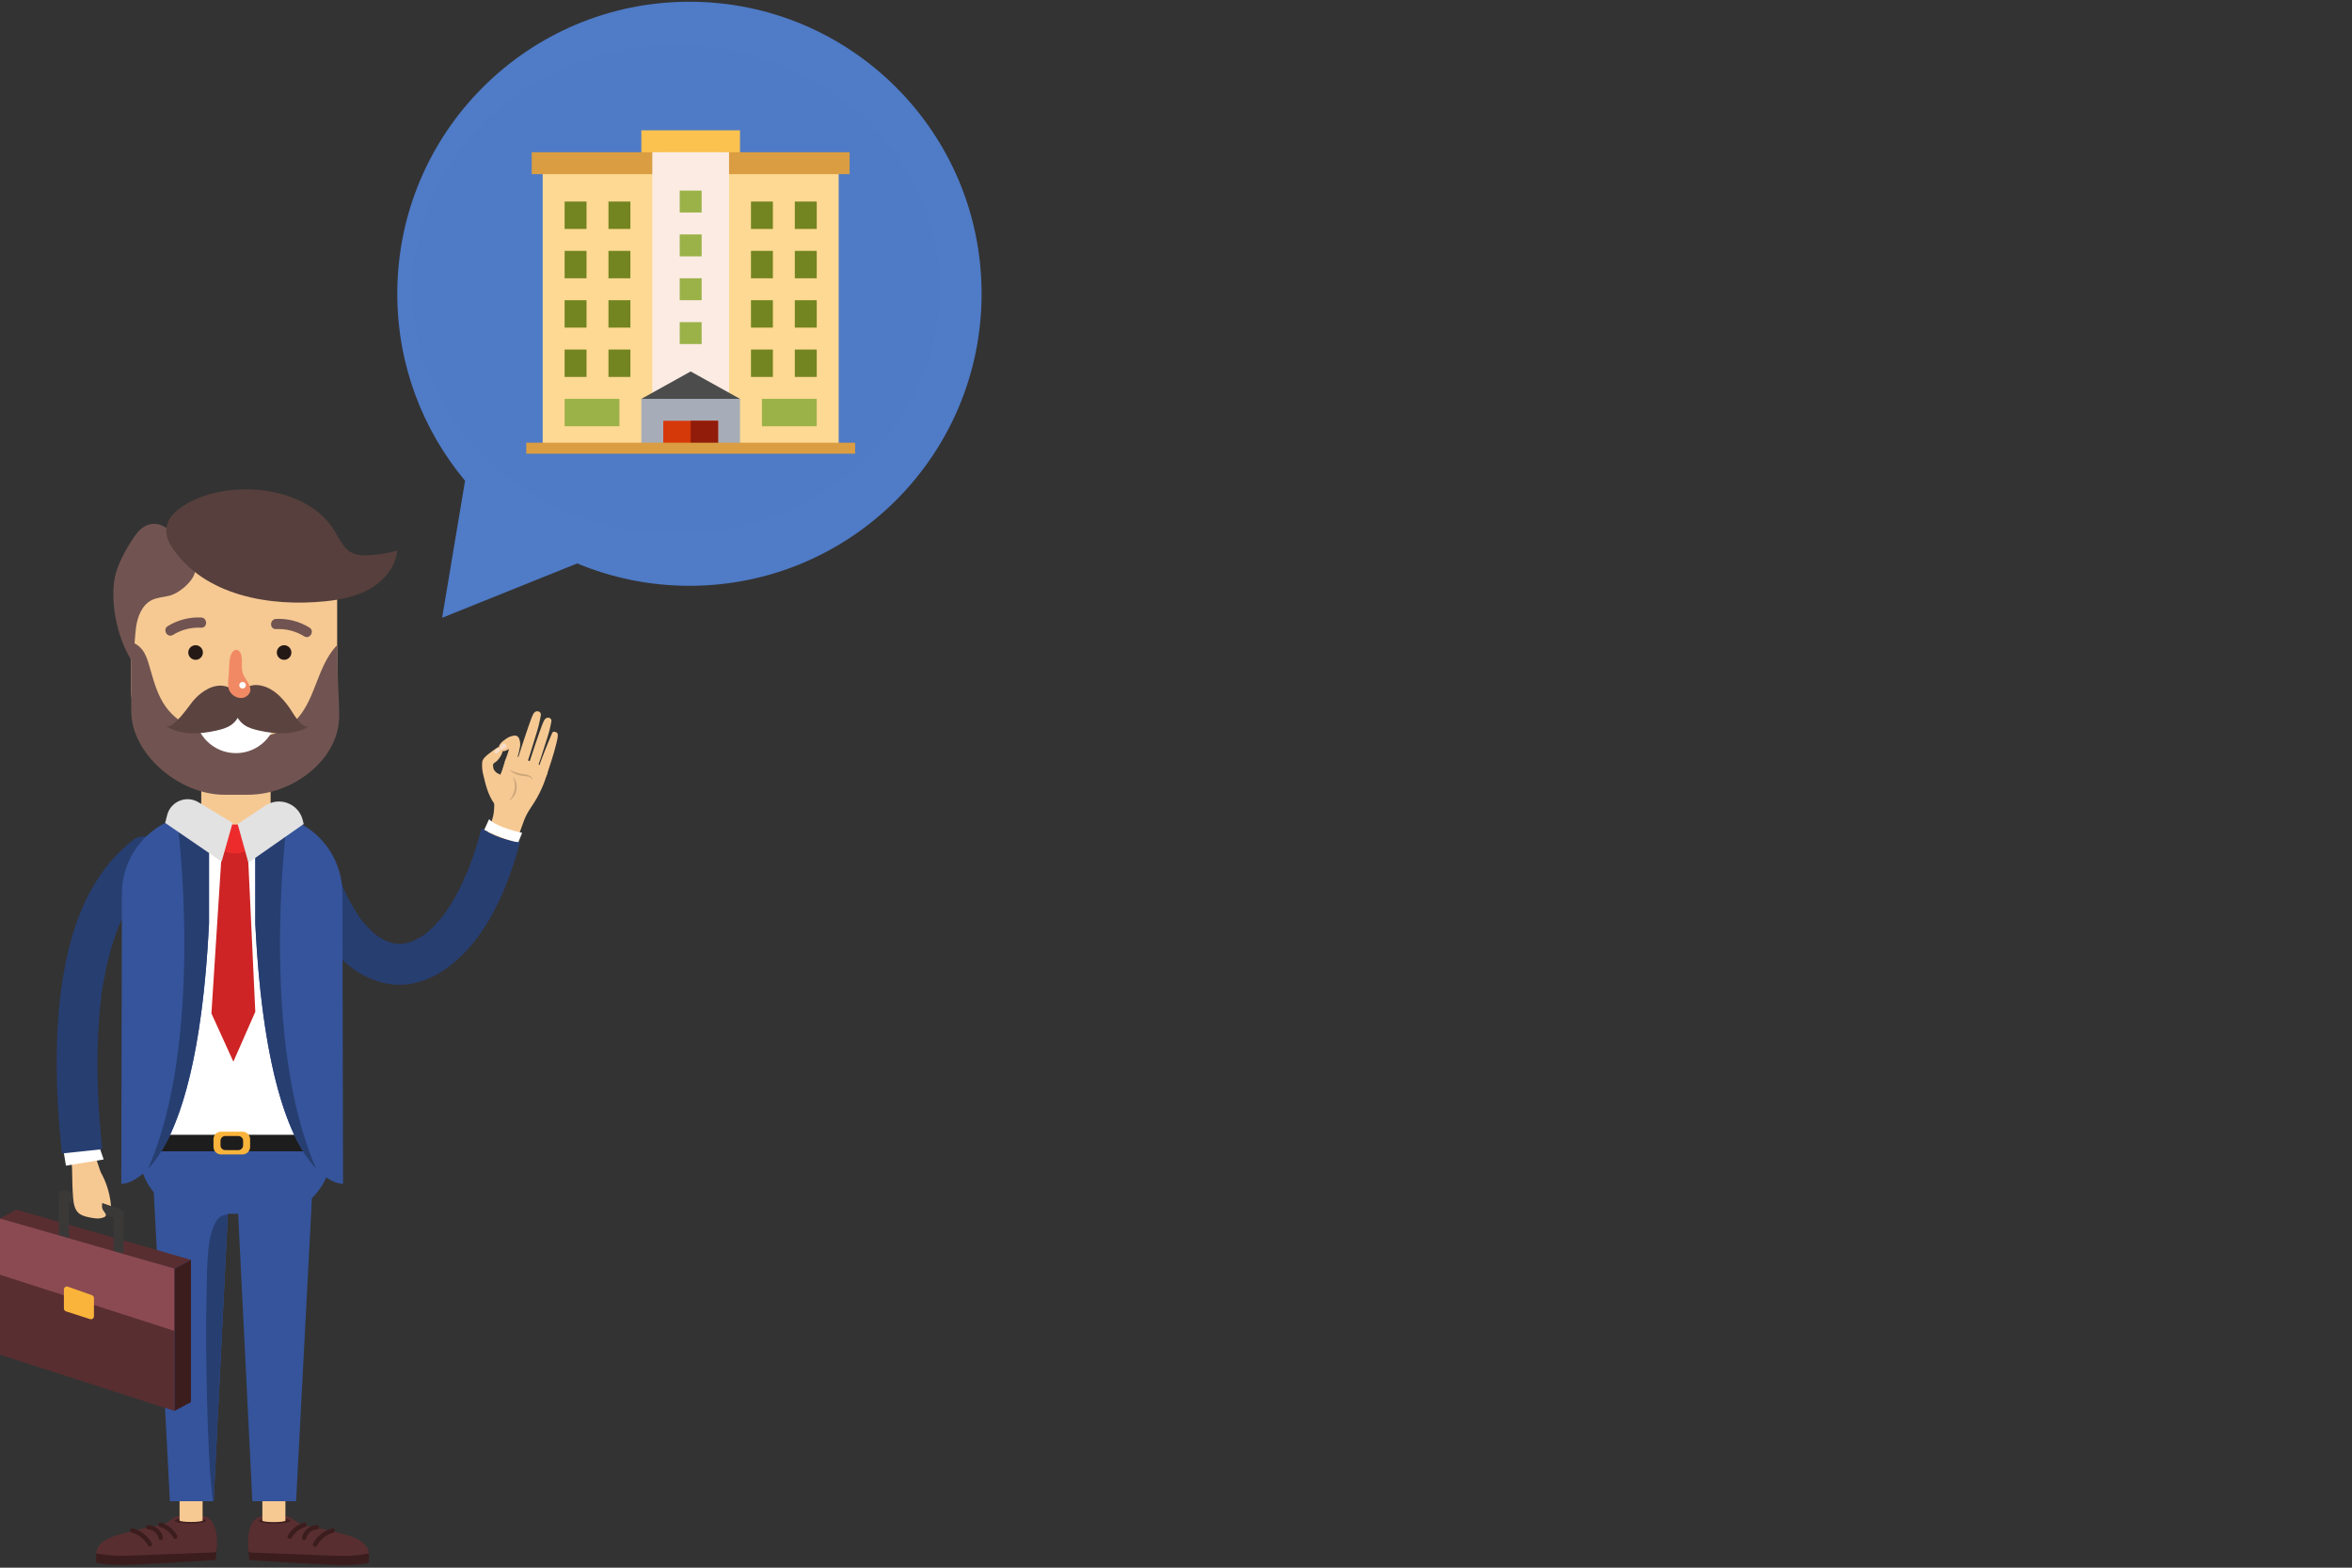 <?xml version="1.0" encoding="UTF-8"?> <svg xmlns="http://www.w3.org/2000/svg" xmlns:xlink="http://www.w3.org/1999/xlink" width="1650" zoomAndPan="magnify" viewBox="0 0 1237.5 825" height="1100" preserveAspectRatio="xMidYMid meet" version="1.0"><rect x="0" y="0" width="1237.5" height="825" fill="#333333" stroke="none"/><defs><clipPath id="bf68fcc16b"><path d="M 209 0.168 L 516.543 0.168 L 516.543 326 L 209 326 Z M 209 0.168 " clip-rule="nonzero"></path></clipPath><clipPath id="15e67bcd2f"><path d="M 216.98 23.66 L 495 23.66 L 495 280.785 L 216.98 280.785 Z M 216.98 23.66 " clip-rule="nonzero"></path></clipPath><clipPath id="003d09e269"><path d="M 355.797 23.66 C 279.129 23.66 216.98 81.219 216.98 152.223 C 216.98 223.223 279.129 280.785 355.797 280.785 C 432.461 280.785 494.613 223.223 494.613 152.223 C 494.613 81.219 432.461 23.66 355.797 23.66 Z M 355.797 23.66 " clip-rule="nonzero"></path></clipPath><clipPath id="6cb47e0f5d"><path d="M 337 68.566 L 390 68.566 L 390 83 L 337 83 Z M 337 68.566 " clip-rule="nonzero"></path></clipPath><clipPath id="43d9d6e09f"><path d="M 276.809 232 L 449.988 232 L 449.988 238.746 L 276.809 238.746 Z M 276.809 232 " clip-rule="nonzero"></path></clipPath></defs><path fill="#3c1d1e" d="M 50.566 817.371 L 50.566 822.344 C 50.566 822.344 55.957 823.945 67.859 823.52 C 81.129 823.047 113.512 820.949 113.512 820.949 L 114.156 813.492 L 50.566 817.371 " fill-opacity="1" fill-rule="nonzero"></path><path fill="#592e31" d="M 92.09 798.5 C 90.449 799.293 89.219 800.555 87.562 801.496 C 85.234 802.805 82.262 803.016 79.699 803.523 C 73.852 804.668 68.062 806.055 62.34 807.707 C 57.137 809.195 51.066 811.98 50.566 817.371 C 57.754 819.043 65.227 818.773 72.598 818.484 C 85.879 817.977 99.164 817.461 112.453 816.945 C 112.902 816.93 113.418 816.879 113.699 816.523 C 113.852 816.312 113.891 816.031 113.926 815.77 C 114.535 810.516 114.324 800.156 108.062 798.176 C 106.488 797.68 104.812 797.668 103.16 797.66 C 101.449 797.652 99.742 797.645 98.039 797.637 C 96.609 797.629 95.18 797.617 93.781 797.914 C 93.164 798.051 92.605 798.254 92.09 798.5 " fill-opacity="1" fill-rule="nonzero"></path><path fill="#3f1f20" d="M 108.434 800.285 C 108.434 801.09 104.719 801.738 100.141 801.738 C 95.559 801.738 91.844 801.09 91.844 800.285 C 91.844 799.473 95.559 798.828 100.141 798.828 C 104.719 798.828 108.434 799.473 108.434 800.285 " fill-opacity="1" fill-rule="nonzero"></path><path fill="#f6c993" d="M 94.484 788.039 L 94.484 800.148 C 94.484 800.582 97.203 800.945 100.547 800.945 C 103.887 800.945 106.598 800.582 106.598 800.148 L 106.598 788.039 L 94.484 788.039 " fill-opacity="1" fill-rule="nonzero"></path><path fill="#3c1d1e" d="M 69.223 806.512 C 72.98 807.52 76.016 809.93 77.887 813.34 C 78.605 814.652 80.613 813.477 79.902 812.164 C 77.754 808.238 74.164 805.43 69.84 804.262 C 68.391 803.871 67.773 806.113 69.223 806.512 " fill-opacity="1" fill-rule="nonzero"></path><path fill="#3c1d1e" d="M 77.871 804.836 C 80.637 804.938 82.914 806.934 83.508 809.617 C 83.82 811.082 86.07 810.457 85.75 808.992 C 84.938 805.293 81.629 802.645 77.871 802.508 C 76.371 802.449 76.371 804.785 77.871 804.836 " fill-opacity="1" fill-rule="nonzero"></path><path fill="#3c1d1e" d="M 84.066 803.508 C 87.148 804.43 89.637 806.445 91.199 809.254 C 91.93 810.559 93.945 809.391 93.207 808.078 C 91.352 804.754 88.332 802.348 84.684 801.266 C 83.246 800.836 82.629 803.078 84.066 803.508 " fill-opacity="1" fill-rule="nonzero"></path><path fill="#3c1d1e" d="M 194.086 817.438 L 194.086 822.414 C 194.086 822.414 188.695 824.012 176.793 823.59 C 163.516 823.113 131.141 821.016 131.141 821.016 L 130.508 813.562 L 194.086 817.438 " fill-opacity="1" fill-rule="nonzero"></path><path fill="#592e31" d="M 152.562 798.566 C 154.203 799.352 155.422 800.621 157.09 801.555 C 159.418 802.875 162.379 803.086 164.953 803.586 C 170.801 804.727 176.59 806.121 182.32 807.766 C 187.52 809.262 193.586 812.047 194.086 817.438 C 186.898 819.113 179.426 818.84 172.055 818.555 C 158.766 818.039 145.488 817.531 132.199 817.023 C 131.742 816.996 131.227 816.945 130.953 816.59 C 130.793 816.379 130.75 816.102 130.727 815.836 C 130.117 810.59 130.328 800.227 136.582 798.246 C 138.156 797.746 139.844 797.738 141.484 797.73 C 143.195 797.719 144.91 797.711 146.613 797.703 C 148.035 797.695 149.473 797.688 150.863 797.984 C 151.488 798.117 152.047 798.312 152.562 798.566 " fill-opacity="1" fill-rule="nonzero"></path><path fill="#3f1f20" d="M 136.219 800.344 C 136.219 801.148 139.934 801.801 144.516 801.801 C 149.094 801.801 152.809 801.148 152.809 800.344 C 152.809 799.547 149.094 798.895 144.516 798.895 C 139.934 798.895 136.219 799.547 136.219 800.344 " fill-opacity="1" fill-rule="nonzero"></path><path fill="#f6c993" d="M 150.168 788.105 L 150.168 800.207 C 150.168 800.656 147.449 801.004 144.109 801.004 C 140.766 801.004 138.047 800.656 138.047 800.207 L 138.047 788.105 L 150.168 788.105 " fill-opacity="1" fill-rule="nonzero"></path><path fill="#3c1d1e" d="M 175.43 806.57 C 171.664 807.594 168.625 810 166.766 813.41 C 166.047 814.719 164.039 813.555 164.75 812.234 C 166.898 808.305 170.496 805.496 174.805 804.328 C 176.254 803.941 176.879 806.184 175.43 806.57 " fill-opacity="1" fill-rule="nonzero"></path><path fill="#3c1d1e" d="M 166.781 804.906 C 164.016 805.008 161.738 807.012 161.152 809.676 C 160.824 811.141 158.582 810.531 158.902 809.059 C 159.715 805.363 163.023 802.711 166.781 802.578 C 168.281 802.52 168.27 804.855 166.781 804.906 " fill-opacity="1" fill-rule="nonzero"></path><path fill="#3c1d1e" d="M 160.586 803.574 C 157.504 804.488 155.016 806.512 153.453 809.32 C 152.723 810.625 150.711 809.457 151.445 808.145 C 153.289 804.812 156.32 802.418 159.969 801.324 C 161.406 800.895 162.023 803.145 160.586 803.574 " fill-opacity="1" fill-rule="nonzero"></path><path fill="#f6c993" d="M 276.633 403.621 C 278.129 399.34 279.508 395.016 280.797 390.664 C 281.965 386.68 283.344 382.863 284.113 378.762 C 284.242 378.125 284.359 377.48 284.477 376.84 C 284.57 376.348 284.656 375.816 284.453 375.332 C 284.148 374.613 283.227 374.191 282.422 374.301 C 280.543 374.562 279.965 377.246 279.367 378.617 C 278.555 380.469 272.723 398.137 271.629 401.863 " fill-opacity="1" fill-rule="nonzero"></path><path fill="#f6c993" d="M 265.578 400.914 C 265.605 400.77 267.414 395.938 267.637 394.887 C 267.719 394.457 267.777 394 267.805 393.551 C 267.922 391.547 267.898 387.832 270.836 387.34 C 273.059 386.961 273.465 389.5 273.566 391.234 C 273.719 393.992 272.789 396.461 272.121 399.152 C 270.852 397.199 268.008 401.812 265.578 400.914 " fill-opacity="1" fill-rule="nonzero"></path><path fill="#f6c993" d="M 265.316 410.246 C 265.707 411.008 265.949 411.855 265.84 412.711 C 265.512 415.105 264.664 417.391 264.324 419.785 C 264.273 420.156 263.859 421.535 263.91 422.137 L 263.844 422.16 C 263.48 421.656 260.574 423.676 260.211 423.168 C 256.684 418.32 255.414 412.508 254.195 407.395 C 253.703 405.363 253.551 403.242 253.703 401.16 C 253.84 399.348 255.75 397.824 257.047 396.777 C 258.137 395.895 259.273 395.066 260.434 394.281 C 261.168 393.781 262.074 392.848 263.055 393.172 C 266.652 394.355 262.305 400.066 260.676 401.082 C 260.219 401.371 259.695 401.648 259.492 402.148 C 259.375 402.445 259.398 402.785 259.426 403.105 C 259.484 403.781 259.578 404.477 259.906 405.078 C 260.145 405.535 260.508 405.914 260.863 406.285 C 261.676 407.141 263.969 407.859 264.781 408.715 C 265.375 409.324 265.055 409.73 265.316 410.246 " fill-opacity="1" fill-rule="nonzero"></path><path fill="#f6c993" d="M 281.133 422.195 C 279.559 424.711 277.781 427.113 276.539 429.805 C 275.953 431.055 275.496 432.352 275.039 433.652 C 274.137 436.211 273.129 438.746 272.367 441.348 C 271.664 443.742 270.656 444.156 267.891 443.926 C 264.055 443.621 259.332 442.285 256.555 439.484 C 256.395 439.332 256.234 439.152 256.199 438.926 C 256.184 438.715 256.277 438.504 256.371 438.309 C 256.938 437.133 257.387 435.895 257.832 434.668 C 258.426 433.02 259.027 431.359 259.418 429.66 C 260.289 425.902 260.16 422.008 259.738 418.203 C 259.551 416.527 258.824 414.344 259.188 412.703 C 259.535 411.195 261.066 410.398 262.066 409.352 C 263.961 407.363 264.672 403.477 265.578 400.914 C 267.168 396.387 270.672 397.578 274.152 398.848 C 275.914 399.484 277.672 400.125 279.426 400.762 C 281.422 401.488 283.445 402.219 285.223 403.367 C 285.977 403.852 286.688 404.398 287.305 405.027 C 288.109 405.848 288.168 406.066 287.863 407.117 C 287.348 408.902 286.754 410.672 286.078 412.406 C 284.738 415.816 283.082 419.098 281.133 422.195 " fill-opacity="1" fill-rule="nonzero"></path><path fill="#f6c993" d="M 269.785 392.832 C 268.406 393.723 266.645 395.133 265.012 395.32 C 264.504 395.379 263.961 395.355 263.547 395.051 C 260.586 392.934 264.418 389.973 266.703 388.484 C 267.898 387.703 270.547 386.664 271.875 387.398 C 273.516 388.305 273.805 390.988 273.465 393.527 C 273.465 393.527 272.867 390.836 269.785 392.832 " fill-opacity="1" fill-rule="nonzero"></path><path fill="#f7ddc9" d="M 263.828 394.48 C 263.574 394.441 263.336 394.297 263.191 394 C 262.812 393.203 263.277 392.613 263.785 392.047 C 264.141 391.648 264.699 391.082 265.289 391.25 C 265.707 391.375 266.586 392.281 266.508 392.789 L 266.418 392.969 C 265.934 393.535 265.332 394 264.664 394.332 C 264.402 394.457 264.098 394.523 263.828 394.48 " fill-opacity="1" fill-rule="nonzero"></path><path fill="#f6c993" d="M 287.414 408.715 C 289.27 402.918 291.391 396.91 292.789 390.988 C 293.129 389.551 293.602 387.848 293.465 386.395 C 293.34 385.176 291.027 384.531 290.547 385.664 C 288.777 389.805 284.453 400.188 283.277 404.527 " fill-opacity="1" fill-rule="nonzero"></path><path fill="#f6c993" d="M 282.32 405.355 C 283.773 401.312 285.129 397.242 286.391 393.137 C 287.543 389.379 288.887 385.785 289.656 381.918 C 289.777 381.309 289.895 380.707 290.012 380.098 C 290.113 379.633 290.207 379.133 290.012 378.668 C 289.727 377.988 288.863 377.574 288.109 377.676 C 286.324 377.906 285.746 380.434 285.164 381.723 C 284.375 383.473 278.586 400.77 277.504 404.281 " fill-opacity="1" fill-rule="nonzero"></path><path fill="#f7ddc9" d="M 260.363 396.227 C 260.535 396.461 260.812 396.59 261.094 396.555 C 261.32 396.523 261.523 396.395 261.719 396.27 C 262.227 395.922 262.801 395.473 263.074 394.898 C 263.387 394.23 263.031 394.195 262.422 393.711 L 262.242 393.609 L 262.059 393.672 C 261.684 393.883 260.992 394.355 260.566 394.898 C 260.238 395.336 260.066 395.812 260.363 396.227 " fill-opacity="1" fill-rule="nonzero"></path><path fill="#cda77a" d="M 269.93 408.715 C 269.93 408.715 270.055 408.895 270.293 409.207 C 270.469 409.555 270.91 409.934 271.121 410.594 C 271.25 410.926 271.383 411.281 271.527 411.652 C 271.688 412.023 271.715 412.449 271.789 412.871 C 271.84 413.301 271.953 413.75 271.891 414.207 C 271.859 414.664 271.832 415.129 271.801 415.605 C 271.68 416.043 271.555 416.484 271.434 416.914 C 271.359 417.34 271.098 417.746 270.902 418.141 C 270.684 418.531 270.512 418.938 270.242 419.227 C 269.988 419.531 269.742 419.816 269.523 420.082 C 269.117 420.629 268.551 420.875 268.27 421.137 C 267.949 421.367 267.762 421.484 267.762 421.484 C 267.762 421.484 267.891 421.301 268.125 420.977 C 268.348 420.656 268.742 420.285 269.047 419.707 C 269.211 419.43 269.387 419.133 269.574 418.812 C 269.785 418.516 269.852 418.125 270.023 417.789 C 270.176 417.434 270.352 417.094 270.438 416.652 C 270.539 416.246 270.641 415.832 270.742 415.418 C 270.801 414.59 270.961 413.758 270.852 412.973 C 270.801 412.582 270.859 412.176 270.766 411.828 C 270.699 411.484 270.633 411.145 270.562 410.832 C 270.48 410.195 270.199 409.672 270.105 409.301 C 269.988 408.926 269.93 408.715 269.93 408.715 " fill-opacity="1" fill-rule="nonzero"></path><path fill="#cda77a" d="M 267.965 404.992 C 267.965 404.992 268.176 405.086 268.531 405.254 C 268.879 405.406 269.371 405.711 269.98 405.934 C 270.277 406.051 270.59 406.176 270.938 406.312 C 271.266 406.465 271.664 406.516 272.035 406.652 C 272.789 406.914 273.637 407.023 274.457 407.191 C 275.328 407.312 276.191 407.379 277.047 407.625 C 277.469 407.75 277.859 407.785 278.25 408.012 C 278.586 408.184 278.91 408.352 279.195 408.613 C 279.5 408.824 279.711 409.078 279.855 409.332 C 280.016 409.57 280.145 409.773 280.18 409.992 C 280.281 410.383 280.312 410.594 280.312 410.594 C 280.312 410.594 280.203 410.406 279.992 410.086 C 279.926 409.91 279.746 409.758 279.551 409.598 C 279.367 409.418 279.137 409.258 278.875 409.129 C 278.645 408.961 278.316 408.844 277.945 408.734 C 277.656 408.605 277.215 408.633 276.844 408.547 C 276.09 408.41 275.184 408.352 274.312 408.258 C 273.414 408.047 272.512 407.91 271.73 407.539 C 270.918 407.262 270.242 406.793 269.656 406.438 C 269.059 406.117 268.727 405.66 268.414 405.426 C 268.125 405.152 267.965 404.992 267.965 404.992 " fill-opacity="1" fill-rule="nonzero"></path><path fill="#273e71" d="M 85.098 445.617 C 82.262 441.234 75.188 438.121 70.422 441.77 C 51.914 455.934 41.68 476.973 36.238 499.242 C 30.523 522.625 29.273 547.121 30 571.105 C 30.363 583.07 31.27 595.02 32.617 606.914 C 39.707 606.875 46.988 606.578 53.809 604.582 C 51.59 584.086 50.637 563.387 51.711 542.789 C 52.016 536.941 52.496 531.105 53.191 525.297 C 53.266 524.699 53.344 524.098 53.41 523.496 C 53.531 522.582 53.43 522.457 53.344 522.633 C 53.504 521.523 53.926 520.008 54.004 519.543 C 54.453 516.727 54.969 513.918 55.535 511.125 C 56.652 505.684 58.023 500.293 59.715 495.012 C 60.461 492.668 61.281 490.34 62.172 488.047 C 62.332 487.617 62.508 487.184 62.688 486.746 C 63.383 485.527 63.848 484.078 64.457 482.809 C 66.785 477.988 69.535 473.418 72.691 469.086 C 73.199 468.477 73.707 467.84 74.238 467.238 C 75.027 466.324 75.848 465.438 76.688 464.566 C 77.668 463.566 78.676 462.594 79.723 461.664 C 80.41 461.047 84.125 458.094 81.246 460.293 C 83.566 458.516 85.371 456.816 86.172 453.879 C 86.883 451.312 86.562 447.895 85.098 445.617 " fill-opacity="1" fill-rule="nonzero"></path><path fill="#f6c993" d="M 142.383 410.965 L 105.887 410.965 L 105.887 438.41 L 142.383 438.41 L 142.383 410.965 " fill-opacity="1" fill-rule="nonzero"></path><path fill="#273e71" d="M 245.062 460.875 Z M 217.734 495.148 L 217.41 495.266 C 218.156 494.953 218.977 494.699 217.734 495.148 Z M 209.023 496.797 L 209.168 496.832 Z M 203.727 495.512 C 203.945 495.613 204.012 495.656 203.727 495.512 Z M 253.363 435.785 C 251.496 442.945 249.312 450.027 246.645 456.934 C 246.305 457.797 245.969 458.66 245.621 459.523 L 245.477 459.852 C 244.477 461.012 243.988 463.238 243.32 464.633 C 242 467.41 240.586 470.141 239.055 472.801 C 237.598 475.348 236.031 477.824 234.348 480.23 C 233.957 480.789 233.551 481.348 233.145 481.895 C 232.281 482.809 231.539 483.902 230.699 484.84 C 229.141 486.609 227.492 488.293 225.75 489.859 C 225.301 490.266 224.844 490.656 224.379 491.043 L 223.938 491.398 L 223.605 491.645 C 223.141 491.977 222.684 492.289 222.211 492.594 C 220.586 493.66 218.801 494.402 217.141 495.359 C 216.93 495.438 216.727 495.512 216.516 495.59 C 215.574 495.902 214.617 496.172 213.66 496.391 C 213.367 496.461 213.062 496.52 212.773 496.578 C 212.047 496.621 211.316 496.715 210.59 496.73 C 209.762 496.738 208.93 496.688 208.102 496.637 L 207.754 496.586 C 206.07 496.25 204.52 495.605 202.914 495.098 C 202.582 494.938 202.254 494.777 201.922 494.598 C 200.992 494.09 200.078 493.547 199.199 492.965 C 198.918 492.785 198.141 492.219 197.656 491.875 L 197.344 491.621 C 196.895 491.238 196.457 490.848 196.023 490.461 C 194.262 488.836 192.621 487.094 191.082 485.254 C 190.953 485.094 190.598 484.648 190.344 484.332 C 190.117 484.02 189.871 483.699 189.77 483.555 C 188.879 482.32 188.027 481.051 187.215 479.754 C 185.512 477.055 183.965 474.254 182.531 471.395 C 181.746 469.797 180.984 468.18 180.273 466.547 C 180.172 466.316 180.078 466.082 179.977 465.852 C 180.156 466.285 180.238 466.539 179.902 465.684 L 179.68 465.191 L 179.852 465.562 C 179.535 464.77 179.215 463.973 178.91 463.168 C 177.395 459.219 176.066 455.199 174.863 451.137 C 173.266 445.762 167.254 441.836 161.668 443.648 C 156.227 445.406 152.469 451.078 154.18 456.84 C 161.109 480.203 173.805 508.688 199.23 516.547 C 222.203 523.656 242.406 506.961 254.297 488.961 C 263.387 475.188 269.301 459.227 273.566 443.316 C 266.297 442.09 259.137 439.812 253.363 435.785 " fill-opacity="1" fill-rule="nonzero"></path><path fill="#35549b" d="M 72.852 601.711 L 72.852 604.258 C 72.852 623.297 86.621 638.742 103.609 638.742 L 144.16 638.742 C 161.145 638.742 174.906 623.297 174.906 604.258 L 174.906 601.711 L 72.852 601.711 " fill-opacity="1" fill-rule="nonzero"></path><path fill="#35549b" d="M 112.41 790.012 L 89.398 790.012 L 80.664 622.801 L 120.492 626.414 L 112.41 790.012 " fill-opacity="1" fill-rule="nonzero"></path><path fill="#273e71" d="M 114.07 642.195 C 112.895 643.871 112.125 645.801 111.523 647.738 C 110.109 652.316 109.586 657.148 109.262 661.91 C 108.688 670.863 108.805 679.902 108.543 688.863 C 108.137 702.613 108.824 770.27 112.133 790.012 L 112.41 790.012 L 119.867 639.098 C 117.516 639.309 115.602 640.02 114.07 642.195 " fill-opacity="1" fill-rule="nonzero"></path><path fill="#35549b" d="M 132.773 790.012 L 155.789 790.012 L 164.523 622.801 L 124.691 626.414 L 132.773 790.012 " fill-opacity="1" fill-rule="nonzero"></path><path fill="#f6c993" d="M 138.473 402.344 C 159.961 402.344 177.387 384.922 177.387 363.434 L 177.387 293.496 C 177.387 287.758 165.723 283.113 151.336 283.113 L 95.086 283.113 C 80.707 283.113 69.043 287.758 69.043 293.496 L 69.043 363.434 C 69.043 384.922 86.469 402.344 107.961 402.344 L 138.473 402.344 " fill-opacity="1" fill-rule="nonzero"></path><path fill="#715451" d="M 173.215 344.852 C 165.793 356.496 164.445 372 153.309 381.156 C 145.52 387.551 134.723 388.82 124.648 388.348 C 110.516 387.695 95.348 383.355 87.129 371.836 C 83.152 366.262 81.188 359.543 79.301 352.969 C 77.379 346.309 76.18 340.543 69.043 337.742 L 69.043 374.105 C 69.043 397.172 94.773 418.234 117.852 418.234 L 130.719 418.234 C 153.797 418.234 178.453 399.891 178.453 376.812 C 178.453 365.289 177.141 351.012 177.402 339.488 C 175.797 341.145 174.426 342.949 173.215 344.852 " fill-opacity="1" fill-rule="nonzero"></path><path fill="#ffffff" d="M 170.371 604.004 L 170.371 446.887 L 74.898 446.887 L 74.898 604.004 L 170.371 604.004 " fill-opacity="1" fill-rule="nonzero"></path><path fill="#ce2425" d="M 116.746 447.32 L 111.242 533.32 L 122.789 558.699 L 134.324 532.457 L 130.363 447.32 L 116.746 447.32 " fill-opacity="1" fill-rule="nonzero"></path><path fill="#1e1d1e" d="M 176.801 605.883 L 68.461 605.883 L 68.461 597.191 L 176.801 597.191 L 176.801 605.883 " fill-opacity="1" fill-rule="nonzero"></path><path fill="#fab43b" d="M 127.906 602.777 C 127.906 604.133 126.801 605.242 125.445 605.242 L 118.48 605.242 C 117.125 605.242 116.016 604.133 116.016 602.777 L 116.016 600.309 C 116.016 598.953 117.125 597.836 118.48 597.836 L 125.445 597.836 C 126.801 597.836 127.906 598.953 127.906 600.309 Z M 127.602 595.551 L 116.32 595.551 C 114.121 595.551 112.328 597.344 112.328 599.535 L 112.328 603.547 C 112.328 605.738 114.121 607.535 116.32 607.535 L 127.602 607.535 C 129.805 607.535 131.598 605.738 131.598 603.547 L 131.598 599.535 C 131.598 597.344 129.805 595.551 127.602 595.551 " fill-opacity="1" fill-rule="nonzero"></path><path fill="#ee2b2c" d="M 109.523 433.934 C 109.5 434.289 109.484 434.652 109.484 435.016 C 109.484 442.785 115.789 449.082 123.559 449.082 C 131.328 449.082 137.625 442.785 137.625 435.016 C 137.625 434.652 137.609 434.289 137.582 433.934 L 109.523 433.934 " fill-opacity="1" fill-rule="nonzero"></path><path fill="#715451" d="M 102.668 296.566 C 101.695 292.516 97.988 289.426 94.867 285.363 C 91.16 280.547 86.41 275.234 80.344 275.691 C 76.82 275.953 73.707 278.254 71.617 281.105 C 67.664 286.504 62.57 295.398 60.875 301.883 C 57.379 315.25 61.543 335.586 69.043 347.238 C 71.059 341.824 70.785 335.863 71.574 330.145 C 72.371 324.434 74.73 318.297 79.918 315.77 C 82.855 314.328 86.266 314.277 89.422 313.422 C 94.172 312.137 100.84 306.613 102.383 301.82 C 103.008 299.852 103.043 298.141 102.668 296.566 " fill-opacity="1" fill-rule="nonzero"></path><path fill="#563f3c" d="M 126.527 312.992 C 140.977 317.23 156.82 317.883 171.098 316.426 C 179.445 315.582 187.906 313.898 195.117 309.617 C 202.348 305.344 208.195 298.09 209.031 289.738 C 204.176 291.117 199.156 291.938 194.102 292.191 C 191.082 292.336 187.934 292.25 185.223 290.906 C 180.949 288.773 178.758 284.059 176.371 279.922 C 161.871 254.816 118.75 251.684 96.473 266.172 C 92.684 268.641 88.984 271.867 87.848 276.242 C 86.809 280.211 88.102 284.492 90.371 287.902 C 98.996 300.883 112.055 308.742 126.527 312.992 " fill-opacity="1" fill-rule="nonzero"></path><path fill="#35549b" d="M 109.973 486.027 L 109.973 445.316 L 86.895 433.07 C 72.961 440.188 64.168 454.496 64.133 470.141 L 63.812 623.027 C 63.812 623.027 103.145 625.238 109.973 486.027 " fill-opacity="1" fill-rule="nonzero"></path><path fill="#273e71" d="M 109.973 447.32 L 93.934 437.895 C 93.934 437.895 107.34 548.398 77.887 615.117 C 89.898 602.539 105.852 570.031 109.973 486.027 L 109.973 447.32 " fill-opacity="1" fill-rule="nonzero"></path><path fill="#35549b" d="M 134.324 486.027 L 134.324 445.316 L 157.402 433.07 C 171.344 440.188 180.137 454.496 180.164 470.141 L 180.484 623.027 C 180.484 623.027 141.152 625.238 134.324 486.027 " fill-opacity="1" fill-rule="nonzero"></path><path fill="#273e71" d="M 134.324 447.32 L 150.379 437.895 C 150.379 437.895 136.957 548.398 166.41 615.117 C 154.398 602.539 138.445 570.031 134.324 486.027 L 134.324 447.32 " fill-opacity="1" fill-rule="nonzero"></path><path fill="#e2e2e2" d="M 87.949 428.934 L 86.895 433.07 L 116.609 453.43 L 122.371 433.07 L 104.445 422.195 C 98.082 418.336 89.797 421.723 87.949 428.934 " fill-opacity="1" fill-rule="nonzero"></path><path fill="#e2e2e2" d="M 159.301 431.641 L 159.789 433.637 L 130.684 453.988 L 125.047 433.637 L 139.641 423.949 C 147.086 419.004 157.184 422.957 159.301 431.641 " fill-opacity="1" fill-rule="nonzero"></path><path fill="#251916" d="M 106.758 343.398 C 106.758 345.512 105.031 347.238 102.914 347.238 C 100.789 347.238 99.062 345.512 99.062 343.398 C 99.062 341.273 100.789 339.547 102.914 339.547 C 105.031 339.547 106.758 341.273 106.758 343.398 " fill-opacity="1" fill-rule="nonzero"></path><path fill="#251916" d="M 153.324 343.398 C 153.324 345.512 151.605 347.238 149.48 347.238 C 147.359 347.238 145.641 345.512 145.641 343.398 C 145.641 341.273 147.359 339.547 149.48 339.547 C 151.605 339.547 153.324 341.273 153.324 343.398 " fill-opacity="1" fill-rule="nonzero"></path><path fill="#ffffff" d="M 102.551 375.309 C 102.848 386.977 112.395 396.344 124.133 396.344 C 135.871 396.344 145.418 386.977 145.715 375.309 L 102.551 375.309 " fill-opacity="1" fill-rule="nonzero"></path><path fill="#5b4340" d="M 105.531 365.027 C 104.031 366.219 102.66 367.574 101.484 368.969 C 99.656 371.117 90.879 384.465 87.098 381.883 C 94.73 387.086 104.895 386.477 113.918 384.445 C 116.609 383.844 119.344 383.102 121.609 381.527 C 124.598 379.461 126.555 376 126.883 372.371 C 127.266 368.258 125.961 365.332 122.473 362.918 C 116.746 358.957 110.438 361.125 105.531 365.027 " fill-opacity="1" fill-rule="nonzero"></path><path fill="#5b4340" d="M 145.039 364.508 C 148.027 366.828 150.523 369.883 152.621 372.945 C 154.23 375.281 159.141 384.566 163.074 381.883 C 155.441 387.086 145.277 386.477 136.262 384.445 C 133.57 383.844 130.828 383.102 128.559 381.527 C 125.562 379.461 123.617 376 123.285 372.371 C 122.914 368.258 124.211 365.332 127.703 362.918 C 129.965 361.352 132.691 360.285 135.441 360.516 C 139.098 360.82 142.27 362.344 145.039 364.508 " fill-opacity="1" fill-rule="nonzero"></path><path fill="#f18a64" d="M 127.324 352.07 C 127.391 352.832 127.52 353.586 127.754 354.312 C 128.906 357.832 134.145 362.207 130.438 365.82 C 126.992 369.188 121.305 366.449 120.289 362.316 C 119.781 360.227 120.035 358.035 120.289 355.902 C 120.68 352.562 120.23 346.883 121.797 343.895 C 123.379 340.91 126.293 341.492 127.043 345.133 C 127.512 347.398 127.137 349.785 127.324 352.07 " fill-opacity="1" fill-rule="nonzero"></path><path fill="#ffffff" d="M 129.355 360.602 C 129.355 361.566 128.566 362.344 127.613 362.344 C 126.648 362.344 125.867 361.566 125.867 360.602 C 125.867 359.645 126.648 358.867 127.613 358.867 C 128.566 358.867 129.355 359.645 129.355 360.602 " fill-opacity="1" fill-rule="nonzero"></path><path fill="#715451" d="M 90.98 334.129 C 95.559 331.328 100.496 330.078 105.852 330.324 C 109.312 330.477 109.297 325.109 105.852 324.957 C 99.613 324.668 93.605 326.234 88.273 329.492 C 85.328 331.297 88.02 335.934 90.98 334.129 " fill-opacity="1" fill-rule="nonzero"></path><path fill="#715451" d="M 162.797 330.246 C 157.465 326.988 151.453 325.422 145.215 325.703 C 141.773 325.863 141.754 331.227 145.215 331.066 C 150.574 330.82 155.508 332.074 160.086 334.875 C 163.051 336.688 165.742 332.047 162.797 330.246 " fill-opacity="1" fill-rule="nonzero"></path><path fill="#592e31" d="M 8.613 636.574 L -0.012 641.223 L 91.844 667.648 L 100.477 663.004 L 8.613 636.574 " fill-opacity="1" fill-rule="nonzero"></path><path fill="#f6c993" d="M 58.496 637.145 C 58.496 637.465 58.48 637.801 58.312 638.074 C 57.973 638.625 57.125 638.633 56.602 638.27 C 56.078 637.895 55.797 637.277 55.562 636.688 C 55.316 636.086 55.078 635.457 54.598 635.043 C 54.191 634.695 53.664 634.527 53.234 634.23 C 51.914 633.336 51.633 631.531 51.559 629.934 C 51.336 625.32 51.887 620.43 52.285 615.836 C 56.16 621.648 58.516 630.195 58.496 637.145 " fill-opacity="1" fill-rule="nonzero"></path><path fill="#3b3838" d="M 36.305 651.172 L 36.305 632.77 L 59.727 640.824 L 59.727 657.969 C 59.727 659.449 60.926 660.652 62.406 660.652 C 63.891 660.652 65.09 659.449 65.09 657.969 L 65.09 638.91 C 65.09 637.77 64.363 636.746 63.281 636.371 L 34.504 626.473 C 33.672 626.191 32.777 626.32 32.066 626.828 C 31.363 627.336 30.949 628.141 30.949 629.012 L 30.949 651.172 C 30.949 652.652 32.141 653.855 33.621 653.855 C 35.105 653.855 36.305 652.652 36.305 651.172 " fill-opacity="1" fill-rule="nonzero"></path><path fill="#f6c993" d="M 38.516 630.695 C 38.777 633.43 39.242 636.391 41.238 638.258 C 42.695 639.613 44.711 640.156 46.641 640.57 C 49.223 641.129 52.117 641.688 54.629 640.605 C 57.391 639.41 54.047 637.734 53.734 635.535 C 53.316 632.566 55.012 629.949 55.215 627.031 C 55.391 624.492 54.621 621.996 53.859 619.574 C 52.727 615.953 51.398 612.457 50.328 608.785 C 50.27 608.574 50.203 608.348 50.023 608.219 C 49.848 608.074 49.594 608.074 49.355 608.094 C 45.945 608.246 42.637 609.219 39.359 610.191 C 36.77 610.953 37.82 612.246 37.898 614.285 C 38.09 619.77 37.988 625.211 38.516 630.695 " fill-opacity="1" fill-rule="nonzero"></path><path fill="#ffffff" d="M 33.621 606.906 L 34.699 613.441 L 54.535 610.172 L 52.719 604.887 L 33.621 606.906 " fill-opacity="1" fill-rule="nonzero"></path><path fill="#592e31" d="M 91.844 742.496 L -0.012 712.895 L -0.012 641.223 L 91.844 667.648 L 91.844 742.496 " fill-opacity="1" fill-rule="nonzero"></path><path fill="#8b4a52" d="M 91.844 700.422 L -0.012 670.82 L -0.012 641.223 L 91.844 667.648 L 91.844 700.422 " fill-opacity="1" fill-rule="nonzero"></path><path fill="#3c1d1e" d="M 91.844 667.648 L 91.844 742.496 L 100.477 737.852 L 100.477 663.004 L 91.844 667.648 " fill-opacity="1" fill-rule="nonzero"></path><path fill="#fab43b" d="M 47.352 694.176 L 34.73 690.117 C 34.07 689.902 33.621 689.293 33.621 688.602 L 33.621 678.605 C 33.621 677.508 34.707 676.746 35.746 677.117 L 48.367 681.602 C 49 681.824 49.426 682.422 49.426 683.094 L 49.426 692.672 C 49.426 693.746 48.375 694.508 47.352 694.176 " fill-opacity="1" fill-rule="nonzero"></path><path fill="#ffffff" d="M 254.77 436.719 C 254.77 436.719 266.832 442.715 272.754 443.172 L 274.727 438.273 C 274.727 438.273 261.719 435.602 257.324 431.133 L 254.77 436.719 " fill-opacity="1" fill-rule="nonzero"></path><g clip-path="url(#bf68fcc16b)"><path fill="#4f7bc7" d="M 362.75 0.91 C 277.859 0.91 209.031 69.715 209.031 154.598 C 209.031 192.035 222.438 226.332 244.691 252.988 L 232.621 325.102 L 303.691 296.516 L 303.672 296.5 C 321.863 304.082 341.809 308.277 362.75 308.277 C 447.648 308.277 516.469 239.473 516.469 154.598 C 516.469 69.715 447.648 0.91 362.75 0.91 " fill-opacity="1" fill-rule="nonzero"></path></g><path fill="#9fd964" d="M 286.355 206.684 C 285.273 207.773 283.836 208.527 282.312 208.738 C 281.051 208.918 279.484 208.543 279.113 207.332 C 279.68 209.195 278.324 211.199 276.562 212.047 C 274.262 213.156 272.309 212.793 270.082 212.09 C 268.051 211.445 268.5 211.09 266.602 211.598 C 265.469 211.902 264.359 212.844 263.168 213.199 C 258.477 214.629 252.934 213.527 249.422 210.008 C 246.441 213.062 240.934 213.098 237.91 210.086 C 236.734 208.898 236.387 206.301 238.039 206.066 C 236.496 204.176 236.996 201.113 238.832 199.516 C 240.668 197.906 243.473 197.711 245.715 198.652 C 243.758 198.246 242.617 195.875 243.199 193.98 C 243.785 192.066 245.746 190.797 247.738 190.656 C 249.719 190.512 251.68 191.34 253.254 192.559 C 252.984 188.801 255.996 186.211 259.062 185.977 C 261.254 185.805 263.48 186.848 264.52 189.547 C 265.746 187.602 268.336 186.617 270.555 187.27 C 272.113 187.734 272.383 190.004 273.543 190.367 C 274.938 190.809 276.422 188.91 278.129 189.082 C 281.355 189.395 283.875 192.879 283.164 196.027 C 284.527 195.426 286.121 196.383 287 197.586 C 288.445 199.539 288.77 202.258 287.828 204.492 C 287.48 205.312 286.973 206.047 286.355 206.684 " fill-opacity="1" fill-rule="nonzero"></path><path fill="#89ba56" d="M 268.652 207.504 C 269.496 207.598 270.285 207.629 270.809 207.012 C 271.012 206.766 271.129 206.453 271.215 206.141 C 272.449 201.934 269.547 196.258 264.969 195.52 C 263.547 195.301 262.16 196.004 261.145 196.934 C 260.5 195.664 259.957 194.262 258.832 193.254 C 257.418 191.977 255.293 191.434 253.535 192.152 C 251.773 192.863 250.613 194.969 251.199 196.781 C 251.004 194.312 247.992 193.094 245.52 193.234 C 244.113 193.32 242.66 193.703 241.676 194.707 C 240.695 195.707 240.383 197.449 241.297 198.516 C 240.516 196.164 237.285 194.945 235.27 196.391 C 233.266 197.84 233.578 201.539 235.887 202.434 C 233.805 201.902 231.59 203.84 231.578 205.988 C 231.562 208.137 233.477 210.016 235.602 210.285 C 236.742 210.422 238.07 210.066 238.621 209.043 C 237.25 209.762 237.207 211.887 238.215 213.062 C 239.223 214.246 240.855 214.645 242.406 214.773 C 244.926 214.977 246.637 214.195 248.184 212.285 C 249.445 214.035 251.309 215.219 253.5 215.383 C 254.828 215.484 256.207 215.281 257.324 214.559 C 258.359 213.902 258.992 212.758 259.297 211.625 C 260.391 212.25 261.566 212.723 262.879 212.859 C 264.453 213.012 266.23 212.91 267.348 211.793 C 267.957 211.191 268.305 210.328 268.277 209.477 C 268.254 208.469 267.473 207.359 266.469 207.477 C 267.137 207.293 267.922 207.426 268.652 207.504 " fill-opacity="1" fill-rule="nonzero"></path><path fill="#dfaa73" d="M 470.781 205.102 L 358.672 205.102 L 356.164 129.77 L 476.867 129.77 L 470.781 205.102 " fill-opacity="1" fill-rule="nonzero"></path><path fill="#ce9d6a" d="M 397.527 184.598 C 403.766 177.438 411.434 171.902 419.988 167.816 C 429.121 163.457 438.898 160.641 448.758 158.492 C 453.988 157.34 459.211 156.266 464.535 155.621 C 467.316 155.285 470.121 155.039 472.93 154.887 C 473.562 154.852 474.207 154.816 474.844 154.801 L 476.867 129.77 L 356.164 129.77 L 358.672 205.102 L 384.688 205.102 C 387.996 197.711 392.195 190.723 397.527 184.598 " fill-opacity="1" fill-rule="nonzero"></path><path fill="#5c4142" d="M 377.418 109.621 L 463.457 109.621 L 485.531 140.863 L 380.262 140.863 L 377.418 109.621 " fill-opacity="1" fill-rule="nonzero"></path><path fill="#4a3838" d="M 424 122.383 C 432.109 116.957 441.562 112.668 451.043 110.359 C 452.211 110.07 453.387 109.824 454.562 109.621 L 377.418 109.621 L 380.262 140.863 L 408.359 140.863 C 410.926 132.969 417.238 126.91 424 122.383 " fill-opacity="1" fill-rule="nonzero"></path><path fill="#fde1ac" d="M 319.18 78.617 L 268.211 115.781 L 277.031 209.324 L 367.668 209.324 L 370.129 115.781 L 319.18 78.617 " fill-opacity="1" fill-rule="nonzero"></path><path fill="#fac08c" d="M 385.914 110.094 L 381.27 205.125 L 367.668 209.324 L 370.129 115.781 L 385.914 110.094 " fill-opacity="1" fill-rule="nonzero"></path><path fill="#6a4e4e" d="M 376.789 115.781 L 390.578 109.547 L 338.18 69.848 L 319.18 69.848 L 376.789 115.781 " fill-opacity="1" fill-rule="nonzero"></path><path fill="#a57373" d="M 268.211 115.781 L 260.637 115.781 L 319.18 69.848 L 376.789 115.781 L 370.129 115.781 L 319.18 78.617 L 268.211 115.781 " fill-opacity="1" fill-rule="nonzero"></path><path fill="#5c4142" d="M 329.699 209.527 L 311.492 209.527 L 308.473 160.664 L 333.238 160.664 L 329.699 209.527 " fill-opacity="1" fill-rule="nonzero"></path><path fill="#473b3b" d="M 313.855 193.531 C 313.922 188.684 313.98 183.707 314.922 178.934 C 315.793 174.508 317.738 170.285 321.387 167.477 C 324.746 164.887 328.953 163.492 333.094 162.68 L 333.238 160.664 L 308.473 160.664 L 311.492 209.527 L 314.539 209.527 C 313.922 204.219 313.77 198.871 313.855 193.531 " fill-opacity="1" fill-rule="nonzero"></path><path fill="#f78f5c" d="M 329.953 185.332 C 329.953 186.414 329.074 187.285 327.988 187.285 C 326.914 187.285 326.043 186.414 326.043 185.332 C 326.043 184.25 326.914 183.367 327.988 183.367 C 329.074 183.367 329.953 184.25 329.953 185.332 " fill-opacity="1" fill-rule="nonzero"></path><path fill="#fbc277" d="M 329.395 184.902 C 329.395 185.281 329.082 185.594 328.691 185.594 C 328.312 185.594 327.988 185.281 327.988 184.902 C 327.988 184.512 328.312 184.199 328.691 184.199 C 329.082 184.199 329.395 184.512 329.395 184.902 " fill-opacity="1" fill-rule="nonzero"></path><path fill="#5c4142" d="M 337.426 130.406 L 296.242 130.406 L 295.352 103.316 L 338.477 103.316 L 337.426 130.406 " fill-opacity="1" fill-rule="nonzero"></path><path fill="#98dcc8" d="M 334.887 128.355 L 298.805 128.355 L 298.027 105.363 L 335.801 105.363 L 334.887 128.355 " fill-opacity="1" fill-rule="nonzero"></path><path fill="#b8e7da" d="M 335.184 120.766 L 335.504 112.633 L 322.895 128.355 L 329.082 128.355 C 331.121 125.828 333.152 123.297 335.184 120.766 " fill-opacity="1" fill-rule="nonzero"></path><path fill="#b8e7da" d="M 316.316 105.363 L 309.156 105.363 L 298.477 118.668 L 298.766 127.23 C 304.613 119.93 310.461 112.641 316.316 105.363 " fill-opacity="1" fill-rule="nonzero"></path><path fill="#b8e7da" d="M 331.332 105.363 L 324.484 105.363 L 306.043 128.355 L 312.891 128.355 C 319.035 120.691 325.188 113.023 331.332 105.363 " fill-opacity="1" fill-rule="nonzero"></path><path fill="#5c4142" d="M 318.23 130.117 L 315.598 130.117 L 315.598 103.605 L 318.23 103.605 L 318.23 130.117 " fill-opacity="1" fill-rule="nonzero"></path><path fill="#5c4142" d="M 296.836 118.5 L 296.836 115.215 L 336.984 115.215 L 336.984 118.5 L 296.836 118.5 " fill-opacity="1" fill-rule="nonzero"></path><path fill="#5c4142" d="M 363.91 180.746 L 337.098 180.746 L 336.512 156.832 L 364.594 156.832 L 363.91 180.746 " fill-opacity="1" fill-rule="nonzero"></path><path fill="#98dcc8" d="M 362.258 178.934 L 338.762 178.934 L 338.254 158.633 L 362.852 158.633 L 362.258 178.934 " fill-opacity="1" fill-rule="nonzero"></path><path fill="#b8e7da" d="M 362.453 172.242 L 362.664 165.059 L 354.445 178.934 L 358.484 178.934 C 359.805 176.711 361.125 174.469 362.453 172.242 " fill-opacity="1" fill-rule="nonzero"></path><path fill="#b8e7da" d="M 350.164 158.633 L 345.5 158.633 L 338.543 170.387 L 338.738 177.945 C 342.547 171.504 346.355 165.066 350.164 158.633 " fill-opacity="1" fill-rule="nonzero"></path><path fill="#b8e7da" d="M 359.949 158.633 L 355.488 158.633 L 343.469 178.934 L 347.93 178.934 C 351.941 172.172 355.945 165.402 359.949 158.633 " fill-opacity="1" fill-rule="nonzero"></path><path fill="#5c4142" d="M 351.418 180.484 L 349.699 180.484 L 349.699 157.086 L 351.418 157.086 L 351.418 180.484 " fill-opacity="1" fill-rule="nonzero"></path><path fill="#5c4142" d="M 337.477 170.234 L 337.477 167.332 L 363.621 167.332 L 363.621 170.234 L 337.477 170.234 " fill-opacity="1" fill-rule="nonzero"></path><path fill="#5c4142" d="M 304.57 181.238 L 279.934 181.238 L 277.113 157.324 L 305.195 157.324 L 304.57 181.238 " fill-opacity="1" fill-rule="nonzero"></path><path fill="#98dcc8" d="M 303.039 179.434 L 281.305 179.434 L 279.02 159.133 L 303.469 159.133 L 303.039 179.434 " fill-opacity="1" fill-rule="nonzero"></path><path fill="#b8e7da" d="M 303.164 172.73 L 303.324 165.555 L 295.82 179.434 L 299.543 179.434 C 300.734 177.199 301.945 174.965 303.164 172.73 " fill-opacity="1" fill-rule="nonzero"></path><path fill="#b8e7da" d="M 290.859 159.133 L 286.23 159.133 L 280.348 170.879 L 281.195 178.445 C 284.25 171.996 287.465 165.566 290.859 159.133 " fill-opacity="1" fill-rule="nonzero"></path><path fill="#b8e7da" d="M 300.582 159.133 L 296.148 159.133 L 285.652 179.434 L 289.785 179.434 C 293.203 172.664 296.801 165.902 300.582 159.133 " fill-opacity="1" fill-rule="nonzero"></path><path fill="#5c4142" d="M 293.066 180.984 L 291.492 180.984 L 290.309 157.586 L 292.027 157.586 L 293.066 180.984 " fill-opacity="1" fill-rule="nonzero"></path><path fill="#5c4142" d="M 279.316 170.734 L 279.051 167.832 L 304.266 167.832 L 304.273 170.734 L 279.316 170.734 " fill-opacity="1" fill-rule="nonzero"></path><path fill="#4a3838" d="M 270.227 137.164 L 255.59 149.656 L 369.242 149.656 L 369.242 137.164 L 270.227 137.164 " fill-opacity="1" fill-rule="nonzero"></path><path fill="#ffffff" d="M 369.199 151.746 L 255.59 151.746 L 255.59 149.656 L 369.199 149.656 L 369.199 151.746 " fill-opacity="1" fill-rule="nonzero"></path><path fill="#918061" d="M 255.59 212.664 L 277.031 209.324 L 367.668 209.324 L 370.18 212.664 L 255.59 212.664 " fill-opacity="1" fill-rule="nonzero"></path><path fill="#ffffff" d="M 258.098 212.664 L 255.59 212.664 L 255.59 151.746 L 258.098 151.746 L 258.098 212.664 " fill-opacity="1" fill-rule="nonzero"></path><path fill="#ffffff" d="M 369.047 212.664 L 366.457 212.664 L 366.457 149.656 L 369.047 149.656 L 369.047 212.664 " fill-opacity="1" fill-rule="nonzero"></path><path fill="#676463" d="M 370.18 215.609 L 253.566 215.609 C 252.766 215.609 252.094 214.941 252.094 214.137 C 252.094 213.324 252.766 212.664 253.566 212.664 L 370.18 212.664 C 370.984 212.664 371.652 213.324 371.652 214.137 C 371.652 214.941 370.984 215.609 370.18 215.609 " fill-opacity="1" fill-rule="nonzero"></path><path fill="#ffffff" d="M 461.418 205.102 L 395.062 205.102 L 393.582 151.746 L 465.023 151.746 L 461.418 205.102 " fill-opacity="1" fill-rule="nonzero"></path><path fill="#e5e4e4" d="M 397.367 182.516 L 397.367 174.305 L 460.023 174.305 L 460.023 182.516 L 397.367 182.516 M 397.367 164.277 L 460.707 164.277 L 460.707 172.359 L 397.367 172.359 L 397.367 164.277 M 458.77 200.895 L 397.5 200.895 L 397.5 193.516 L 458.898 193.516 L 458.898 198.848 C 459.422 191.68 460.422 184.535 460.945 177.371 L 461.133 176.973 L 461.133 154.816 L 460.707 154.816 L 460.707 162.477 L 397.223 162.477 L 397.223 154.816 L 397.086 154.816 L 397.086 184.047 L 459.176 184.047 L 459.176 191.703 L 397.086 191.703 L 397.086 205.102 L 397.781 205.102 L 397.781 202.562 L 458.684 202.562 C 458.711 202.004 458.734 201.453 458.77 200.895 " fill-opacity="1" fill-rule="nonzero"></path><path fill="#d7d7d7" d="M 457.391 204.312 L 399.363 204.312 L 398.07 155.098 L 460.547 155.098 L 457.391 204.312 M 396.02 153.566 L 397.398 205.102 L 459.234 205.102 L 462.594 153.566 L 396.02 153.566 " fill-opacity="1" fill-rule="nonzero"></path><path fill="#e4e4e4" d="M 394.598 188.191 L 393.582 151.746 L 465.023 151.746 L 464.77 155.586 L 464.535 155.621 C 463.832 155.707 463.137 155.789 462.441 155.891 L 462.594 153.566 L 396.02 153.566 L 396.875 185.359 C 396.09 186.289 395.336 187.234 394.598 188.191 M 399.422 182.516 L 398.789 182.516 L 398.578 174.305 L 408.926 174.305 C 405.516 176.727 402.336 179.469 399.422 182.516 M 411.805 172.359 L 398.527 172.359 L 398.312 164.277 L 428.375 164.277 C 425.531 165.336 422.73 166.504 419.988 167.816 C 417.164 169.168 414.422 170.676 411.805 172.359 M 433.633 162.477 L 398.262 162.477 L 398.07 155.098 L 460.547 155.098 L 460.473 156.188 C 456.543 156.824 452.652 157.637 448.758 158.492 C 443.664 159.598 438.602 160.887 433.633 162.477 " fill-opacity="1" fill-rule="nonzero"></path><path fill="#cdcccc" d="M 398.812 183.176 L 398.789 182.516 L 399.422 182.516 C 399.211 182.734 399.008 182.953 398.812 183.176 M 408.926 174.305 L 398.578 174.305 L 398.527 172.359 L 411.805 172.359 C 410.832 172.984 409.867 173.629 408.926 174.305 M 428.375 164.277 L 398.312 164.277 L 398.262 162.477 L 433.633 162.477 C 431.863 163.035 430.113 163.637 428.375 164.277 " fill-opacity="1" fill-rule="nonzero"></path><path fill="#c2c1c1" d="M 396.875 185.359 L 396.02 153.566 L 462.594 153.566 L 462.441 155.891 C 461.781 155.984 461.133 156.086 460.473 156.188 L 460.547 155.098 L 398.07 155.098 L 398.262 162.477 L 398.312 164.277 L 398.527 172.359 L 398.578 174.305 L 398.789 182.516 L 398.812 183.176 C 398.375 183.641 397.949 184.113 397.527 184.598 C 397.309 184.852 397.086 185.105 396.875 185.359 " fill-opacity="1" fill-rule="nonzero"></path><path fill="#676463" d="M 473.285 207.656 L 385.891 207.656 C 384.965 207.656 384.223 206.902 384.223 205.98 C 384.223 205.066 384.965 204.312 385.891 204.312 L 473.285 204.312 C 474.207 204.312 474.961 205.066 474.961 205.98 C 474.961 206.902 474.207 207.656 473.285 207.656 " fill-opacity="1" fill-rule="nonzero"></path><path fill="#9fd964" d="M 386.355 191.723 C 385.145 192.195 384.188 193.262 384.348 194.633 C 385.398 192.457 383.57 189.57 381.309 189.148 C 379.016 188.707 376.562 190.637 376.445 192.965 C 376.758 192.449 375.977 191.957 375.379 191.926 C 373.133 191.781 370.773 193.219 370.266 195.402 C 369.758 197.586 371.609 200.117 373.844 199.938 C 372.371 199.465 371.07 201.098 370.621 202.586 C 370.148 204.16 370.055 205.922 370.758 207.418 C 371.5 209.008 373.051 209.863 374.75 209.82 C 373.219 211.074 375.641 212.996 376.84 213.273 C 378.312 213.621 379.855 213.199 381.309 212.785 C 382.984 212.301 384.672 211.82 386.355 211.336 C 388.105 210.828 389.934 210.285 391.266 209.027 C 392.93 207.434 393.488 204.871 392.941 202.629 C 392.676 201.555 392.16 201.309 392.465 200.359 C 392.695 199.66 393.488 199.234 393.641 198.355 C 393.855 197.18 393.5 195.961 392.93 194.91 C 391.762 192.727 389.309 190.977 386.895 191.543 L 386.355 191.723 " fill-opacity="1" fill-rule="nonzero"></path><path fill="#89ba56" d="M 380.191 200.801 C 379.828 200.902 379.5 201.062 379.211 201.285 C 378.535 201.844 377.629 203.84 378.535 204.594 C 377.266 203.543 375.125 203.82 374.184 205.168 C 373.234 206.512 373.691 208.629 375.105 209.457 C 373.93 208.5 371.984 209.746 371.875 211.262 C 371.762 212.773 372.906 214.121 374.199 214.914 C 375.156 215.5 376.273 215.898 377.383 215.762 C 378.492 215.617 379.559 214.832 379.797 213.738 C 380.355 215.289 382.477 215.414 384.113 215.16 C 385.305 214.984 393.16 212.555 390.91 210.371 C 393.641 213.426 398.273 207.934 395.57 205.234 C 394.734 204.398 393.328 204.16 392.281 204.727 C 392.652 203.363 391.949 201.824 390.738 201.105 C 389.535 200.379 387.922 200.445 386.719 201.172 C 385.625 201.824 385.492 202.84 385.516 204 C 385.203 202.816 384.5 201.766 383.402 201.172 C 382.52 200.699 381.234 200.504 380.191 200.801 " fill-opacity="1" fill-rule="nonzero"></path><g clip-path="url(#15e67bcd2f)"><g clip-path="url(#003d09e269)"><path fill="#4f7bc6" d="M 216.98 23.66 L 494.195 23.66 L 494.195 280.785 L 216.98 280.785 Z M 216.98 23.66 " fill-opacity="1" fill-rule="nonzero"></path></g></g><g clip-path="url(#6cb47e0f5d)"><path fill="#fbc250" d="M 337.445 82.988 L 389.355 82.988 L 389.355 68.566 L 337.445 68.566 L 337.445 82.988 " fill-opacity="1" fill-rule="nonzero"></path></g><path fill="#fed993" d="M 285.535 235.863 L 285.535 88.758 L 346.098 88.758 L 346.098 235.863 L 285.535 235.863 " fill-opacity="1" fill-rule="nonzero"></path><path fill="#fed993" d="M 380.703 235.863 L 380.703 88.758 L 441.266 88.758 L 441.266 235.863 L 380.703 235.863 " fill-opacity="1" fill-rule="nonzero"></path><path fill="#9bb249" d="M 297.07 209.902 L 297.07 224.324 L 325.91 224.324 L 325.91 209.902 L 297.07 209.902 " fill-opacity="1" fill-rule="nonzero"></path><path fill="#738520" d="M 297.07 183.945 L 297.07 198.367 L 308.605 198.367 L 308.605 183.945 L 297.07 183.945 " fill-opacity="1" fill-rule="nonzero"></path><path fill="#738520" d="M 320.141 183.945 L 320.141 198.367 L 331.676 198.367 L 331.676 183.945 L 320.141 183.945 " fill-opacity="1" fill-rule="nonzero"></path><path fill="#738520" d="M 297.07 157.984 L 297.07 172.406 L 308.605 172.406 L 308.605 157.984 L 297.07 157.984 " fill-opacity="1" fill-rule="nonzero"></path><path fill="#738520" d="M 320.141 157.984 L 320.141 172.406 L 331.676 172.406 L 331.676 157.984 L 320.141 157.984 " fill-opacity="1" fill-rule="nonzero"></path><path fill="#738520" d="M 297.07 132.023 L 297.07 146.445 L 308.605 146.445 L 308.605 132.023 L 297.07 132.023 " fill-opacity="1" fill-rule="nonzero"></path><path fill="#738520" d="M 320.141 132.023 L 320.141 146.445 L 331.676 146.445 L 331.676 132.023 L 320.141 132.023 " fill-opacity="1" fill-rule="nonzero"></path><path fill="#738520" d="M 297.07 106.062 L 297.07 120.484 L 308.605 120.484 L 308.605 106.062 L 297.07 106.062 " fill-opacity="1" fill-rule="nonzero"></path><path fill="#738520" d="M 320.141 106.062 L 320.141 120.484 L 331.676 120.484 L 331.676 106.062 L 320.141 106.062 " fill-opacity="1" fill-rule="nonzero"></path><path fill="#9bb249" d="M 400.891 209.902 L 400.891 224.324 L 429.727 224.324 L 429.727 209.902 L 400.891 209.902 " fill-opacity="1" fill-rule="nonzero"></path><path fill="#738520" d="M 395.121 183.945 L 395.121 198.367 L 406.656 198.367 L 406.656 183.945 L 395.121 183.945 " fill-opacity="1" fill-rule="nonzero"></path><path fill="#738520" d="M 418.191 183.945 L 418.191 198.367 L 429.727 198.367 L 429.727 183.945 L 418.191 183.945 " fill-opacity="1" fill-rule="nonzero"></path><path fill="#738520" d="M 395.121 157.984 L 395.121 172.406 L 406.656 172.406 L 406.656 157.984 L 395.121 157.984 " fill-opacity="1" fill-rule="nonzero"></path><path fill="#738520" d="M 418.191 157.984 L 418.191 172.406 L 429.727 172.406 L 429.727 157.984 L 418.191 157.984 " fill-opacity="1" fill-rule="nonzero"></path><path fill="#738520" d="M 395.121 132.023 L 395.121 146.445 L 406.656 146.445 L 406.656 132.023 L 395.121 132.023 " fill-opacity="1" fill-rule="nonzero"></path><path fill="#738520" d="M 418.191 132.023 L 418.191 146.445 L 429.727 146.445 L 429.727 132.023 L 418.191 132.023 " fill-opacity="1" fill-rule="nonzero"></path><path fill="#738520" d="M 395.121 106.062 L 395.121 120.484 L 406.656 120.484 L 406.656 106.062 L 395.121 106.062 " fill-opacity="1" fill-rule="nonzero"></path><path fill="#738520" d="M 418.191 106.062 L 418.191 120.484 L 429.727 120.484 L 429.727 106.062 L 418.191 106.062 " fill-opacity="1" fill-rule="nonzero"></path><path fill="#da9d41" d="M 279.766 91.641 L 346.098 91.641 L 346.098 80.105 L 279.766 80.105 L 279.766 91.641 " fill-opacity="1" fill-rule="nonzero"></path><path fill="#da9d41" d="M 380.703 91.641 L 447.031 91.641 L 447.031 80.105 L 380.703 80.105 L 380.703 91.641 " fill-opacity="1" fill-rule="nonzero"></path><path fill="#fbebe3" d="M 343.211 235.863 L 383.586 235.863 L 383.586 80.105 L 343.211 80.105 L 343.211 235.863 " fill-opacity="1" fill-rule="nonzero"></path><path fill="#4c4c4c" d="M 337.445 209.902 L 340.328 212.789 L 386.469 212.789 L 389.355 209.902 L 363.398 195.48 L 337.445 209.902 " fill-opacity="1" fill-rule="nonzero"></path><path fill="#9bb249" d="M 357.633 100.297 L 357.633 111.832 L 369.168 111.832 L 369.168 100.297 L 357.633 100.297 " fill-opacity="1" fill-rule="nonzero"></path><path fill="#9bb249" d="M 357.633 123.371 L 357.633 134.91 L 369.168 134.91 L 369.168 123.371 L 357.633 123.371 " fill-opacity="1" fill-rule="nonzero"></path><path fill="#9bb249" d="M 357.633 146.445 L 357.633 157.984 L 369.168 157.984 L 369.168 146.445 L 357.633 146.445 " fill-opacity="1" fill-rule="nonzero"></path><path fill="#9bb249" d="M 357.633 169.523 L 357.633 181.059 L 369.168 181.059 L 369.168 169.523 L 357.633 169.523 " fill-opacity="1" fill-rule="nonzero"></path><path fill="#a6adb9" d="M 337.445 209.902 L 337.445 235.863 L 389.355 235.863 L 389.355 209.902 L 337.445 209.902 " fill-opacity="1" fill-rule="nonzero"></path><path fill="#d63909" d="M 348.98 235.863 L 377.82 235.863 L 377.82 221.441 L 348.98 221.441 L 348.98 235.863 " fill-opacity="1" fill-rule="nonzero"></path><path fill="#901c09" d="M 363.398 235.863 L 363.398 221.441 L 377.82 221.441 L 377.82 235.863 L 363.398 235.863 " fill-opacity="1" fill-rule="nonzero"></path><g clip-path="url(#43d9d6e09f)"><path fill="#da9d41" d="M 449.914 238.746 L 276.883 238.746 L 276.883 232.98 L 449.914 232.98 L 449.914 238.746 " fill-opacity="1" fill-rule="nonzero"></path></g></svg> 